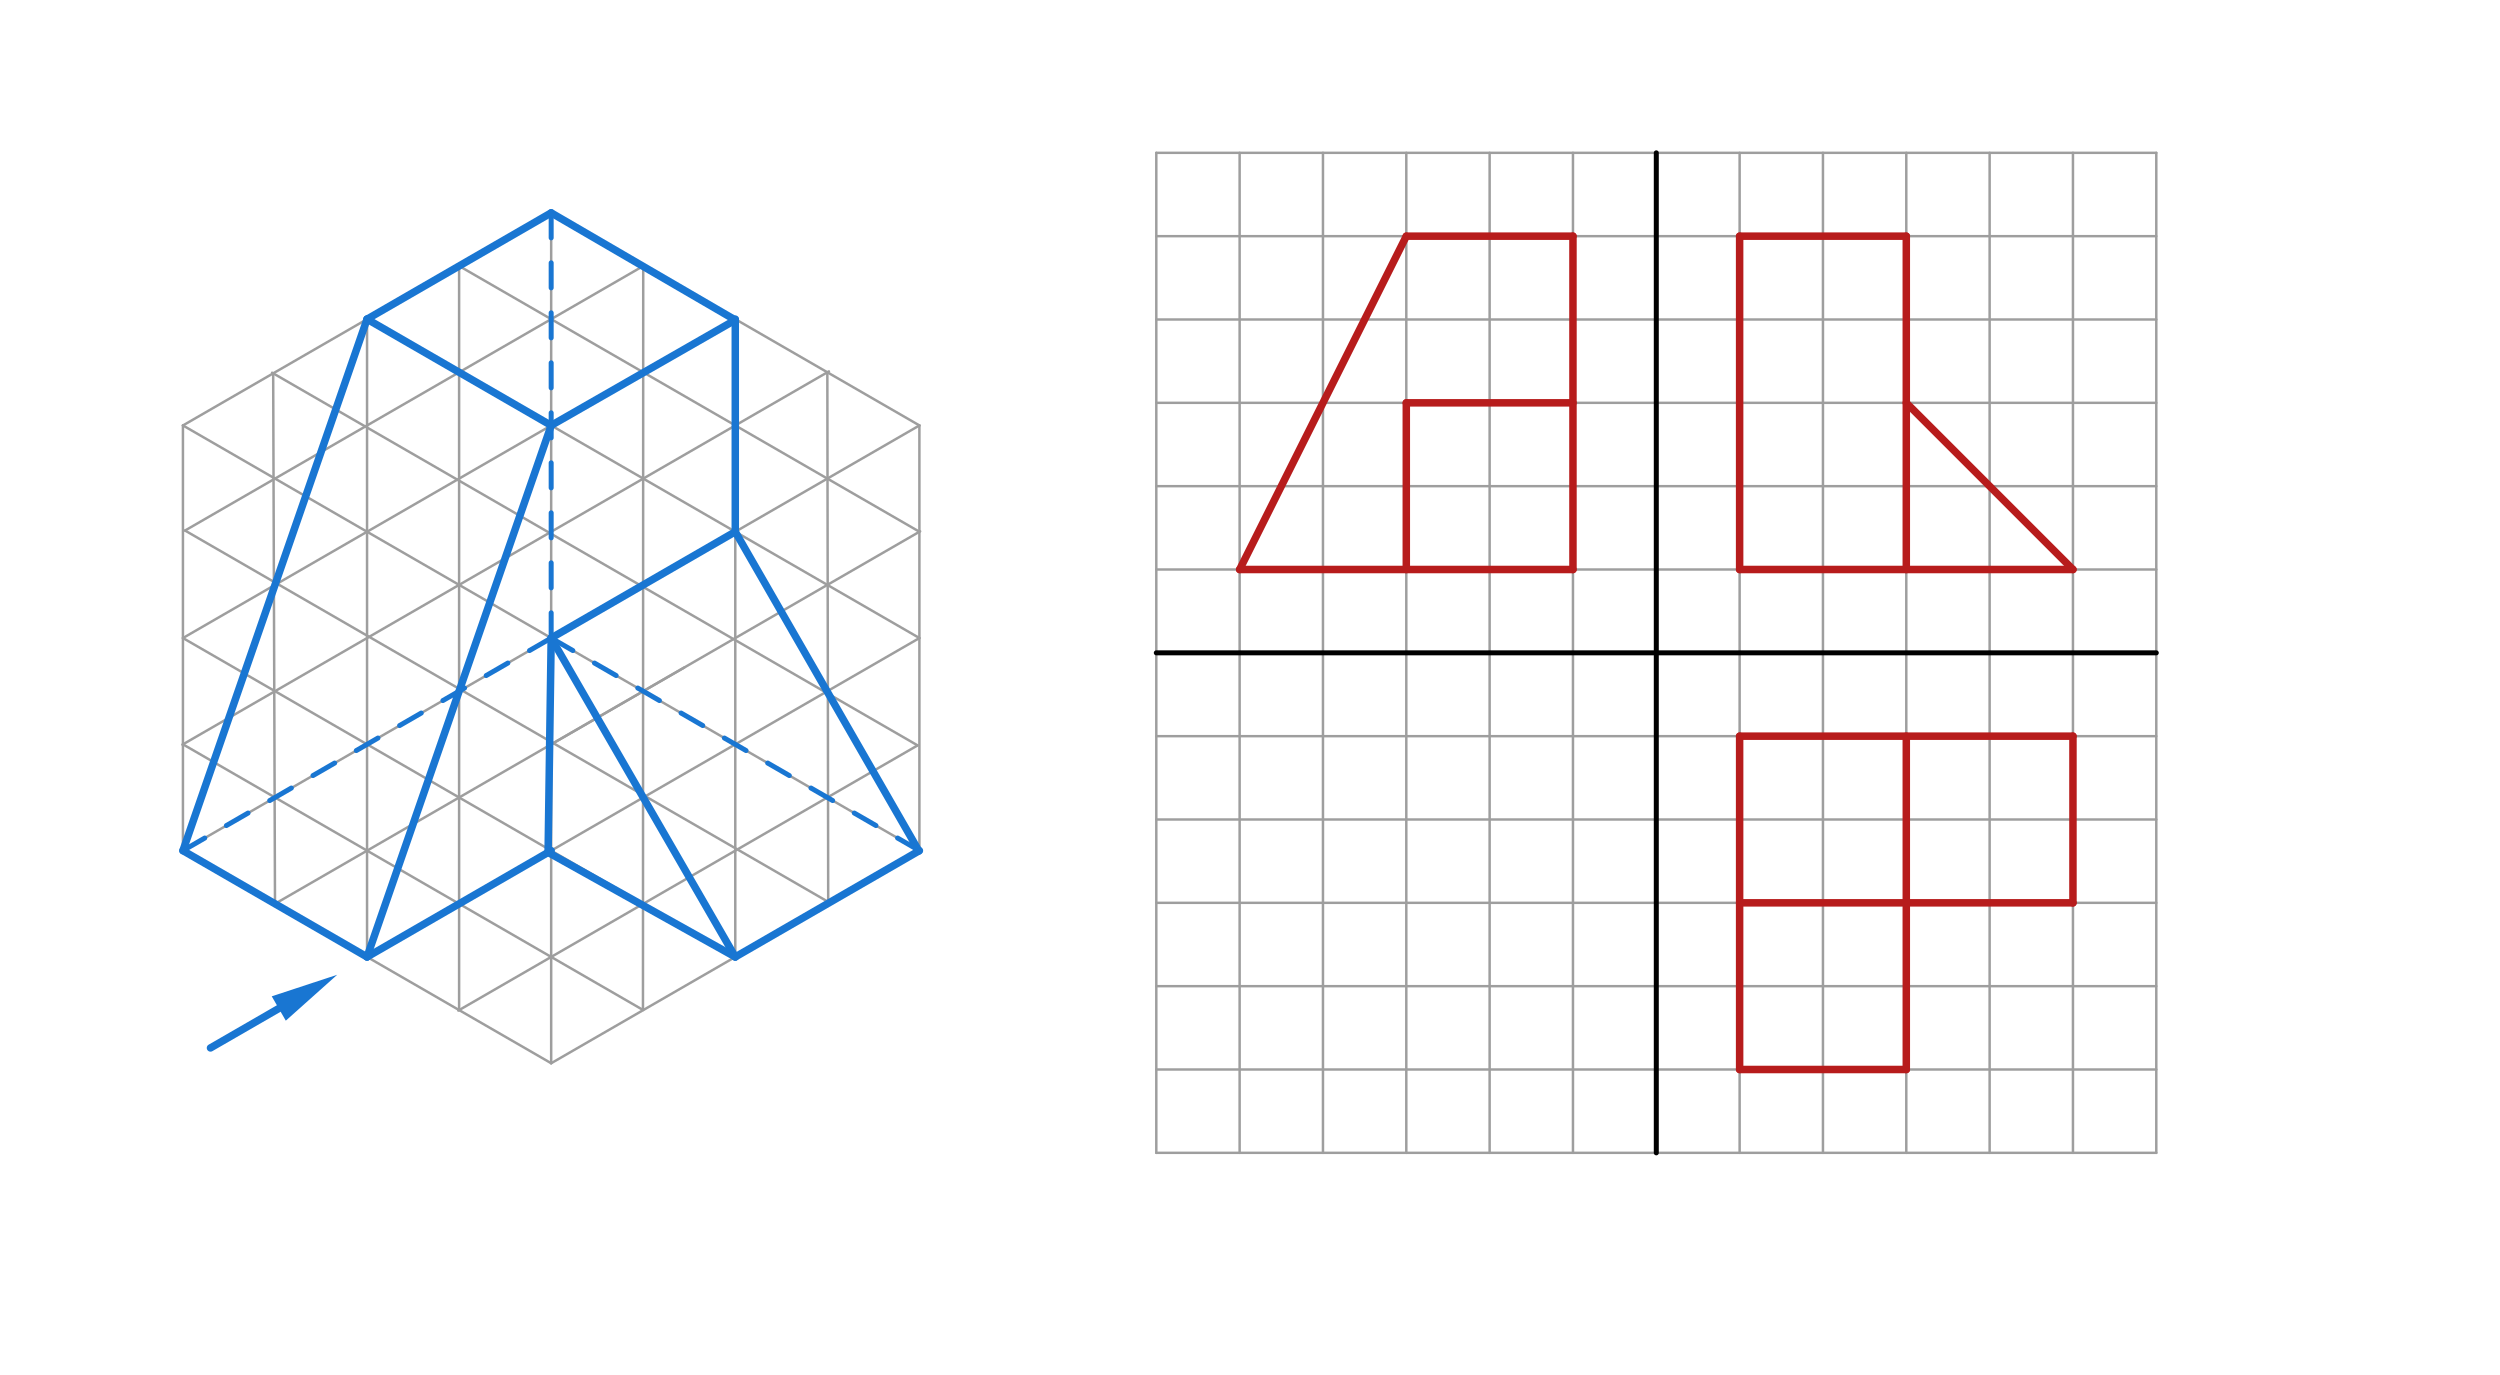 <svg xmlns="http://www.w3.org/2000/svg" class="svg--816" height="100%" preserveAspectRatio="xMidYMid meet" viewBox="0 0 1000 550" width="100%"><defs><marker id="marker-arrow" markerHeight="16" markerUnits="userSpaceOnUse" markerWidth="24" orient="auto-start-reverse" refX="24" refY="4" viewBox="0 0 24 8"><path d="M 0 0 L 24 4 L 0 8 z" stroke="inherit"></path></marker></defs><g class="aux-layer--949"></g><g class="main-layer--75a"><g class="element--733"><line stroke="#9E9E9E" stroke-dasharray="none" stroke-linecap="round" stroke-width="1" x1="495.851" x2="495.851" y1="61.139" y2="461.139"></line></g><g class="element--733"><line stroke="#9E9E9E" stroke-dasharray="none" stroke-linecap="round" stroke-width="1" x1="529.184" x2="529.184" y1="61.139" y2="461.139"></line></g><g class="element--733"><line stroke="#9E9E9E" stroke-dasharray="none" stroke-linecap="round" stroke-width="1" x1="562.518" x2="562.518" y1="61.139" y2="461.139"></line></g><g class="element--733"><line stroke="#9E9E9E" stroke-dasharray="none" stroke-linecap="round" stroke-width="1" x1="595.851" x2="595.851" y1="61.139" y2="461.139"></line></g><g class="element--733"><line stroke="#9E9E9E" stroke-dasharray="none" stroke-linecap="round" stroke-width="1" x1="629.184" x2="629.184" y1="61.139" y2="461.139"></line></g><g class="element--733"><line stroke="#9E9E9E" stroke-dasharray="none" stroke-linecap="round" stroke-width="1" x1="662.517" x2="662.517" y1="61.139" y2="461.139"></line></g><g class="element--733"><line stroke="#9E9E9E" stroke-dasharray="none" stroke-linecap="round" stroke-width="1" x1="695.85" x2="695.85" y1="61.139" y2="461.139"></line></g><g class="element--733"><line stroke="#9E9E9E" stroke-dasharray="none" stroke-linecap="round" stroke-width="1" x1="729.183" x2="729.183" y1="61.139" y2="461.139"></line></g><g class="element--733"><line stroke="#9E9E9E" stroke-dasharray="none" stroke-linecap="round" stroke-width="1" x1="762.517" x2="762.517" y1="61.139" y2="461.139"></line></g><g class="element--733"><line stroke="#9E9E9E" stroke-dasharray="none" stroke-linecap="round" stroke-width="1" x1="795.85" x2="795.85" y1="61.139" y2="461.139"></line></g><g class="element--733"><line stroke="#9E9E9E" stroke-dasharray="none" stroke-linecap="round" stroke-width="1" x1="829.183" x2="829.183" y1="61.139" y2="461.139"></line></g><g class="element--733"><line stroke="#9E9E9E" stroke-dasharray="none" stroke-linecap="round" stroke-width="1" x1="462.518" x2="862.517" y1="94.472" y2="94.472"></line></g><g class="element--733"><line stroke="#9E9E9E" stroke-dasharray="none" stroke-linecap="round" stroke-width="1" x1="462.518" x2="862.517" y1="127.806" y2="127.806"></line></g><g class="element--733"><line stroke="#9E9E9E" stroke-dasharray="none" stroke-linecap="round" stroke-width="1" x1="462.518" x2="862.517" y1="161.139" y2="161.139"></line></g><g class="element--733"><line stroke="#9E9E9E" stroke-dasharray="none" stroke-linecap="round" stroke-width="1" x1="462.518" x2="862.517" y1="194.472" y2="194.472"></line></g><g class="element--733"><line stroke="#9E9E9E" stroke-dasharray="none" stroke-linecap="round" stroke-width="1" x1="462.518" x2="862.517" y1="227.806" y2="227.806"></line></g><g class="element--733"><line stroke="#9E9E9E" stroke-dasharray="none" stroke-linecap="round" stroke-width="1" x1="462.518" x2="862.517" y1="261.139" y2="261.139"></line></g><g class="element--733"><line stroke="#9E9E9E" stroke-dasharray="none" stroke-linecap="round" stroke-width="1" x1="529.184" x2="462.518" y1="261.139" y2="261.139"></line></g><g class="element--733"><line stroke="#9E9E9E" stroke-dasharray="none" stroke-linecap="round" stroke-width="1" x1="462.518" x2="862.517" y1="294.472" y2="294.472"></line></g><g class="element--733"><line stroke="#9E9E9E" stroke-dasharray="none" stroke-linecap="round" stroke-width="1" x1="462.518" x2="862.517" y1="327.806" y2="327.806"></line></g><g class="element--733"><line stroke="#9E9E9E" stroke-dasharray="none" stroke-linecap="round" stroke-width="1" x1="462.518" x2="862.517" y1="361.139" y2="361.139"></line></g><g class="element--733"><line stroke="#9E9E9E" stroke-dasharray="none" stroke-linecap="round" stroke-width="1" x1="462.518" x2="862.517" y1="394.472" y2="394.472"></line></g><g class="element--733"><line stroke="#9E9E9E" stroke-dasharray="none" stroke-linecap="round" stroke-width="1" x1="462.518" x2="862.517" y1="427.806" y2="427.806"></line></g><g class="element--733"><line stroke="#9E9E9E" stroke-dasharray="none" stroke-linecap="round" stroke-width="1" x1="462.518" x2="862.517" y1="61.139" y2="61.139"></line></g><g class="element--733"><line stroke="#9E9E9E" stroke-dasharray="none" stroke-linecap="round" stroke-width="1" x1="862.517" x2="862.517" y1="61.139" y2="461.139"></line></g><g class="element--733"><line stroke="#9E9E9E" stroke-dasharray="none" stroke-linecap="round" stroke-width="1" x1="862.517" x2="462.518" y1="461.139" y2="461.139"></line></g><g class="element--733"><line stroke="#9E9E9E" stroke-dasharray="none" stroke-linecap="round" stroke-width="1" x1="462.518" x2="462.518" y1="461.139" y2="61.139"></line></g><g class="element--733"><line stroke="#000000" stroke-dasharray="none" stroke-linecap="round" stroke-width="2" x1="462.518" x2="862.517" y1="261.139" y2="261.139"></line></g><g class="element--733"><line stroke="#000000" stroke-dasharray="none" stroke-linecap="round" stroke-width="2" x1="662.517" x2="662.517" y1="61.139" y2="461.139"></line></g><g class="element--733"><line stroke="#9E9E9E" stroke-dasharray="none" stroke-linecap="round" stroke-width="1" x1="220.467" x2="220.467" y1="85.138" y2="425.295"></line></g><g class="element--733"><line stroke="#9E9E9E" stroke-dasharray="none" stroke-linecap="round" stroke-width="1" x1="73.174" x2="367.759" y1="170.177" y2="340.256"></line></g><g class="element--733"><line stroke="#9E9E9E" stroke-dasharray="none" stroke-linecap="round" stroke-width="1" x1="73.174" x2="367.759" y1="340.256" y2="170.177"></line></g><g class="element--733"><line stroke="#9E9E9E" stroke-dasharray="none" stroke-linecap="round" stroke-width="1" x1="220.467" x2="367.759" y1="85.138" y2="170.177"></line></g><g class="element--733"><line stroke="#9E9E9E" stroke-dasharray="none" stroke-linecap="round" stroke-width="1" x1="367.759" x2="367.759" y1="170.177" y2="340.256"></line></g><g class="element--733"><line stroke="#9E9E9E" stroke-dasharray="none" stroke-linecap="round" stroke-width="1" x1="367.759" x2="220.467" y1="340.256" y2="425.295"></line></g><g class="element--733"><line stroke="#9E9E9E" stroke-dasharray="none" stroke-linecap="round" stroke-width="1" x1="220.467" x2="73.174" y1="425.295" y2="340.256"></line></g><g class="element--733"><line stroke="#9E9E9E" stroke-dasharray="none" stroke-linecap="round" stroke-width="1" x1="73.174" x2="73.174" y1="340.256" y2="170.177"></line></g><g class="element--733"><line stroke="#9E9E9E" stroke-dasharray="none" stroke-linecap="round" stroke-width="1" x1="73.174" x2="220.467" y1="170.177" y2="85.138"></line></g><g class="element--733"><line stroke="#9E9E9E" stroke-dasharray="none" stroke-linecap="round" stroke-width="1" x1="220.467" x2="367.032" y1="382.776" y2="298.156"></line></g><g class="element--733"><line stroke="#9E9E9E" stroke-dasharray="none" stroke-linecap="round" stroke-width="1" x1="220.467" x2="367.759" y1="340.256" y2="255.217"></line></g><g class="element--733"><line stroke="#9E9E9E" stroke-dasharray="none" stroke-linecap="round" stroke-width="1" x1="220.467" x2="368.052" y1="297.736" y2="212.528"></line></g><g class="element--733"><line stroke="#9E9E9E" stroke-dasharray="none" stroke-linecap="round" stroke-width="1" x1="220.467" x2="183.324" y1="382.776" y2="404.22"></line></g><g class="element--733"><line stroke="#9E9E9E" stroke-dasharray="none" stroke-linecap="round" stroke-width="1" x1="220.467" x2="146.82" y1="340.256" y2="382.776"></line></g><g class="element--733"><line stroke="#9E9E9E" stroke-dasharray="none" stroke-linecap="round" stroke-width="1" x1="273.749" x2="220.467" y1="266.974" y2="297.736"></line></g><g class="element--733"><line stroke="#9E9E9E" stroke-dasharray="none" stroke-linecap="round" stroke-width="1" x1="220.467" x2="109.634" y1="297.736" y2="361.725"></line></g><g class="element--733"><line stroke="#9E9E9E" stroke-dasharray="none" stroke-linecap="round" stroke-width="1" x1="183.644" x2="331.566" y1="233.957" y2="148.554"></line></g><g class="element--733"><line stroke="#9E9E9E" stroke-dasharray="none" stroke-linecap="round" stroke-width="1" x1="146.82" x2="294.113" y1="212.697" y2="127.658"></line></g><g class="element--733"><line stroke="#9E9E9E" stroke-dasharray="none" stroke-linecap="round" stroke-width="1" x1="146.82" x2="73.174" y1="212.697" y2="255.217"></line></g><g class="element--733"><line stroke="#9E9E9E" stroke-dasharray="none" stroke-linecap="round" stroke-width="1" x1="109.997" x2="74.01" y1="191.437" y2="212.215"></line></g><g class="element--733"><line stroke="#9E9E9E" stroke-dasharray="none" stroke-linecap="round" stroke-width="1" x1="109.997" x2="257.501" y1="191.437" y2="106.276"></line></g><g class="element--733"><line stroke="#9E9E9E" stroke-dasharray="none" stroke-linecap="round" stroke-width="1" x1="367.759" x2="146.82" y1="255.217" y2="127.658"></line></g><g class="element--733"><line stroke="#9E9E9E" stroke-dasharray="none" stroke-linecap="round" stroke-width="1" x1="367.032" x2="108.84" y1="298.156" y2="149.089"></line></g><g class="element--733"><line stroke="#9E9E9E" stroke-dasharray="none" stroke-linecap="round" stroke-width="1" x1="73.174" x2="294.113" y1="255.217" y2="382.776"></line></g><g class="element--733"><line stroke="#9E9E9E" stroke-dasharray="none" stroke-linecap="round" stroke-width="1" x1="74.01" x2="331.28" y1="212.215" y2="360.75"></line></g><g class="element--733"><line stroke="#9E9E9E" stroke-dasharray="none" stroke-linecap="round" stroke-width="1" x1="183.644" x2="72.968" y1="233.957" y2="297.855"></line></g><g class="element--733"><line stroke="#9E9E9E" stroke-dasharray="none" stroke-linecap="round" stroke-width="1" x1="73.174" x2="257.186" y1="297.736" y2="403.976"></line></g><g class="element--733"><line stroke="#9E9E9E" stroke-dasharray="none" stroke-linecap="round" stroke-width="1" x1="109.27" x2="109.997" y1="149.337" y2="361.516"></line></g><g class="element--733"><line stroke="#9E9E9E" stroke-dasharray="none" stroke-linecap="round" stroke-width="1" x1="146.82" x2="146.82" y1="127.658" y2="382.776"></line></g><g class="element--733"><line stroke="#9E9E9E" stroke-dasharray="none" stroke-linecap="round" stroke-width="1" x1="183.644" x2="183.644" y1="404.036" y2="105.734"></line></g><g class="element--733"><line stroke="#9E9E9E" stroke-dasharray="none" stroke-linecap="round" stroke-width="1" x1="257.29" x2="257.186" y1="106.398" y2="403.976"></line></g><g class="element--733"><line stroke="#9E9E9E" stroke-dasharray="none" stroke-linecap="round" stroke-width="1" x1="294.113" x2="294.113" y1="127.658" y2="382.776"></line></g><g class="element--733"><line stroke="#9E9E9E" stroke-dasharray="none" stroke-linecap="round" stroke-width="1" x1="330.936" x2="331.28" y1="148.917" y2="360.75"></line></g><g class="element--733"><line stroke="#9E9E9E" stroke-dasharray="none" stroke-linecap="round" stroke-width="1" x1="367.759" x2="183.644" y1="212.697" y2="106.398"></line></g><g class="element--733"><line stroke="#1976D2" stroke-dasharray="none" stroke-linecap="round" stroke-width="3" x1="84.2" x2="111.509" y1="419.167" y2="403.4"></line><path d="M134.891,389.9 l27,5.625 l0,-11.25 z" fill="#1976D2" stroke="#1976D2" stroke-width="0" transform="rotate(150, 134.891, 389.9)"></path></g><g class="element--733"><line stroke="#1976D2" stroke-dasharray="10" stroke-linecap="round" stroke-width="2" x1="220.467" x2="220.467" y1="85.138" y2="255.217"></line></g><g class="element--733"><line stroke="#1976D2" stroke-dasharray="10" stroke-linecap="round" stroke-width="2" x1="220.467" x2="73.174" y1="255.217" y2="340.256"></line></g><g class="element--733"><line stroke="#1976D2" stroke-dasharray="10" stroke-linecap="round" stroke-width="2" x1="220.467" x2="367.759" y1="255.217" y2="340.256"></line></g><g class="element--733"><line stroke="#1976D2" stroke-dasharray="none" stroke-linecap="round" stroke-width="3" x1="73.174" x2="146.82" y1="340.256" y2="382.776"></line></g><g class="element--733"><line stroke="#1976D2" stroke-dasharray="none" stroke-linecap="round" stroke-width="3" x1="146.82" x2="220.467" y1="382.776" y2="340.256"></line></g><g class="element--733"><line stroke="#1976D2" stroke-dasharray="none" stroke-linecap="round" stroke-width="3" x1="219.238" x2="294.113" y1="340.966" y2="382.776"></line></g><g class="element--733"><line stroke="#1976D2" stroke-dasharray="none" stroke-linecap="round" stroke-width="3" x1="294.113" x2="367.759" y1="382.776" y2="340.256"></line></g><g class="element--733"><line stroke="#1976D2" stroke-dasharray="none" stroke-linecap="round" stroke-width="3" x1="220.467" x2="219.238" y1="255.217" y2="340.966"></line></g><g class="element--733"><line stroke="#1976D2" stroke-dasharray="none" stroke-linecap="round" stroke-width="3" x1="220.467" x2="294.113" y1="255.217" y2="212.697"></line></g><g class="element--733"><line stroke="#1976D2" stroke-dasharray="none" stroke-linecap="round" stroke-width="3" x1="294.113" x2="367.542" y1="212.697" y2="340.382"></line></g><g class="element--733"><line stroke="#1976D2" stroke-dasharray="none" stroke-linecap="round" stroke-width="3" x1="220.467" x2="294.113" y1="255.217" y2="382.776"></line></g><g class="element--733"><line stroke="#1976D2" stroke-dasharray="none" stroke-linecap="round" stroke-width="3" x1="294.113" x2="294.113" y1="212.697" y2="127.658"></line></g><g class="element--733"><line stroke="#1976D2" stroke-dasharray="none" stroke-linecap="round" stroke-width="3" x1="294.113" x2="220.467" y1="128" y2="170.177"></line></g><g class="element--733"><line stroke="#1976D2" stroke-dasharray="none" stroke-linecap="round" stroke-width="3" x1="220.467" x2="146.82" y1="170.177" y2="382.776"></line></g><g class="element--733"><line stroke="#1976D2" stroke-dasharray="none" stroke-linecap="round" stroke-width="3" x1="220.467" x2="146.82" y1="170.177" y2="127.658"></line></g><g class="element--733"><line stroke="#1976D2" stroke-dasharray="none" stroke-linecap="round" stroke-width="3" x1="146.82" x2="73.174" y1="127.658" y2="340.256"></line></g><g class="element--733"><line stroke="#1976D2" stroke-dasharray="none" stroke-linecap="round" stroke-width="3" x1="146.82" x2="220.467" y1="127.658" y2="85.138"></line></g><g class="element--733"><line stroke="#1976D2" stroke-dasharray="none" stroke-linecap="round" stroke-width="3" x1="220.467" x2="294.113" y1="85.138" y2="128"></line></g><g class="element--733"><line stroke="#B71C1C" stroke-dasharray="none" stroke-linecap="round" stroke-width="3" x1="762.517" x2="829.183" y1="161.139" y2="227.806"></line></g><g class="element--733"><line stroke="#B71C1C" stroke-dasharray="none" stroke-linecap="round" stroke-width="3" x1="829.183" x2="695.85" y1="227.806" y2="227.806"></line></g><g class="element--733"><line stroke="#B71C1C" stroke-dasharray="none" stroke-linecap="round" stroke-width="3" x1="695.85" x2="695.85" y1="227.806" y2="94.472"></line></g><g class="element--733"><line stroke="#B71C1C" stroke-dasharray="none" stroke-linecap="round" stroke-width="3" x1="695.85" x2="762.517" y1="94.472" y2="94.472"></line></g><g class="element--733"><line stroke="#B71C1C" stroke-dasharray="none" stroke-linecap="round" stroke-width="3" x1="762.517" x2="762.517" y1="94.472" y2="227.806"></line></g><g class="element--733"><line stroke="#B71C1C" stroke-dasharray="none" stroke-linecap="round" stroke-width="3" x1="695.85" x2="829.183" y1="294.472" y2="294.472"></line></g><g class="element--733"><line stroke="#B71C1C" stroke-dasharray="none" stroke-linecap="round" stroke-width="3" x1="829.183" x2="829.183" y1="294.472" y2="361.139"></line></g><g class="element--733"><line stroke="#B71C1C" stroke-dasharray="none" stroke-linecap="round" stroke-width="3" x1="829.183" x2="762.517" y1="361.139" y2="361.139"></line></g><g class="element--733"><line stroke="#B71C1C" stroke-dasharray="none" stroke-linecap="round" stroke-width="3" x1="762.517" x2="762.517" y1="361.139" y2="427.806"></line></g><g class="element--733"><line stroke="#B71C1C" stroke-dasharray="none" stroke-linecap="round" stroke-width="3" x1="762.517" x2="695.85" y1="427.806" y2="427.806"></line></g><g class="element--733"><line stroke="#B71C1C" stroke-dasharray="none" stroke-linecap="round" stroke-width="3" x1="695.85" x2="695.85" y1="427.806" y2="294.472"></line></g><g class="element--733"><line stroke="#B71C1C" stroke-dasharray="none" stroke-linecap="round" stroke-width="3" x1="762.517" x2="762.517" y1="361.139" y2="294.472"></line></g><g class="element--733"><line stroke="#B71C1C" stroke-dasharray="none" stroke-linecap="round" stroke-width="3" x1="762.517" x2="695.85" y1="361.139" y2="361.139"></line></g><g class="element--733"><line stroke="#B71C1C" stroke-dasharray="none" stroke-linecap="round" stroke-width="3" x1="629.184" x2="562.518" y1="94.472" y2="94.472"></line></g><g class="element--733"><line stroke="#B71C1C" stroke-dasharray="none" stroke-linecap="round" stroke-width="3" x1="562.518" x2="495.851" y1="94.472" y2="227.806"></line></g><g class="element--733"><line stroke="#B71C1C" stroke-dasharray="none" stroke-linecap="round" stroke-width="3" x1="495.851" x2="629.184" y1="227.806" y2="227.806"></line></g><g class="element--733"><line stroke="#B71C1C" stroke-dasharray="none" stroke-linecap="round" stroke-width="3" x1="629.184" x2="629.184" y1="227.806" y2="94.472"></line></g><g class="element--733"><line stroke="#B71C1C" stroke-dasharray="none" stroke-linecap="round" stroke-width="3" x1="562.518" x2="629.184" y1="161.139" y2="161.139"></line></g><g class="element--733"><line stroke="#B71C1C" stroke-dasharray="none" stroke-linecap="round" stroke-width="3" x1="562.518" x2="562.518" y1="161.139" y2="227.806"></line></g></g><g class="snaps-layer--ac6"></g><g class="temp-layer--52d"></g></svg>